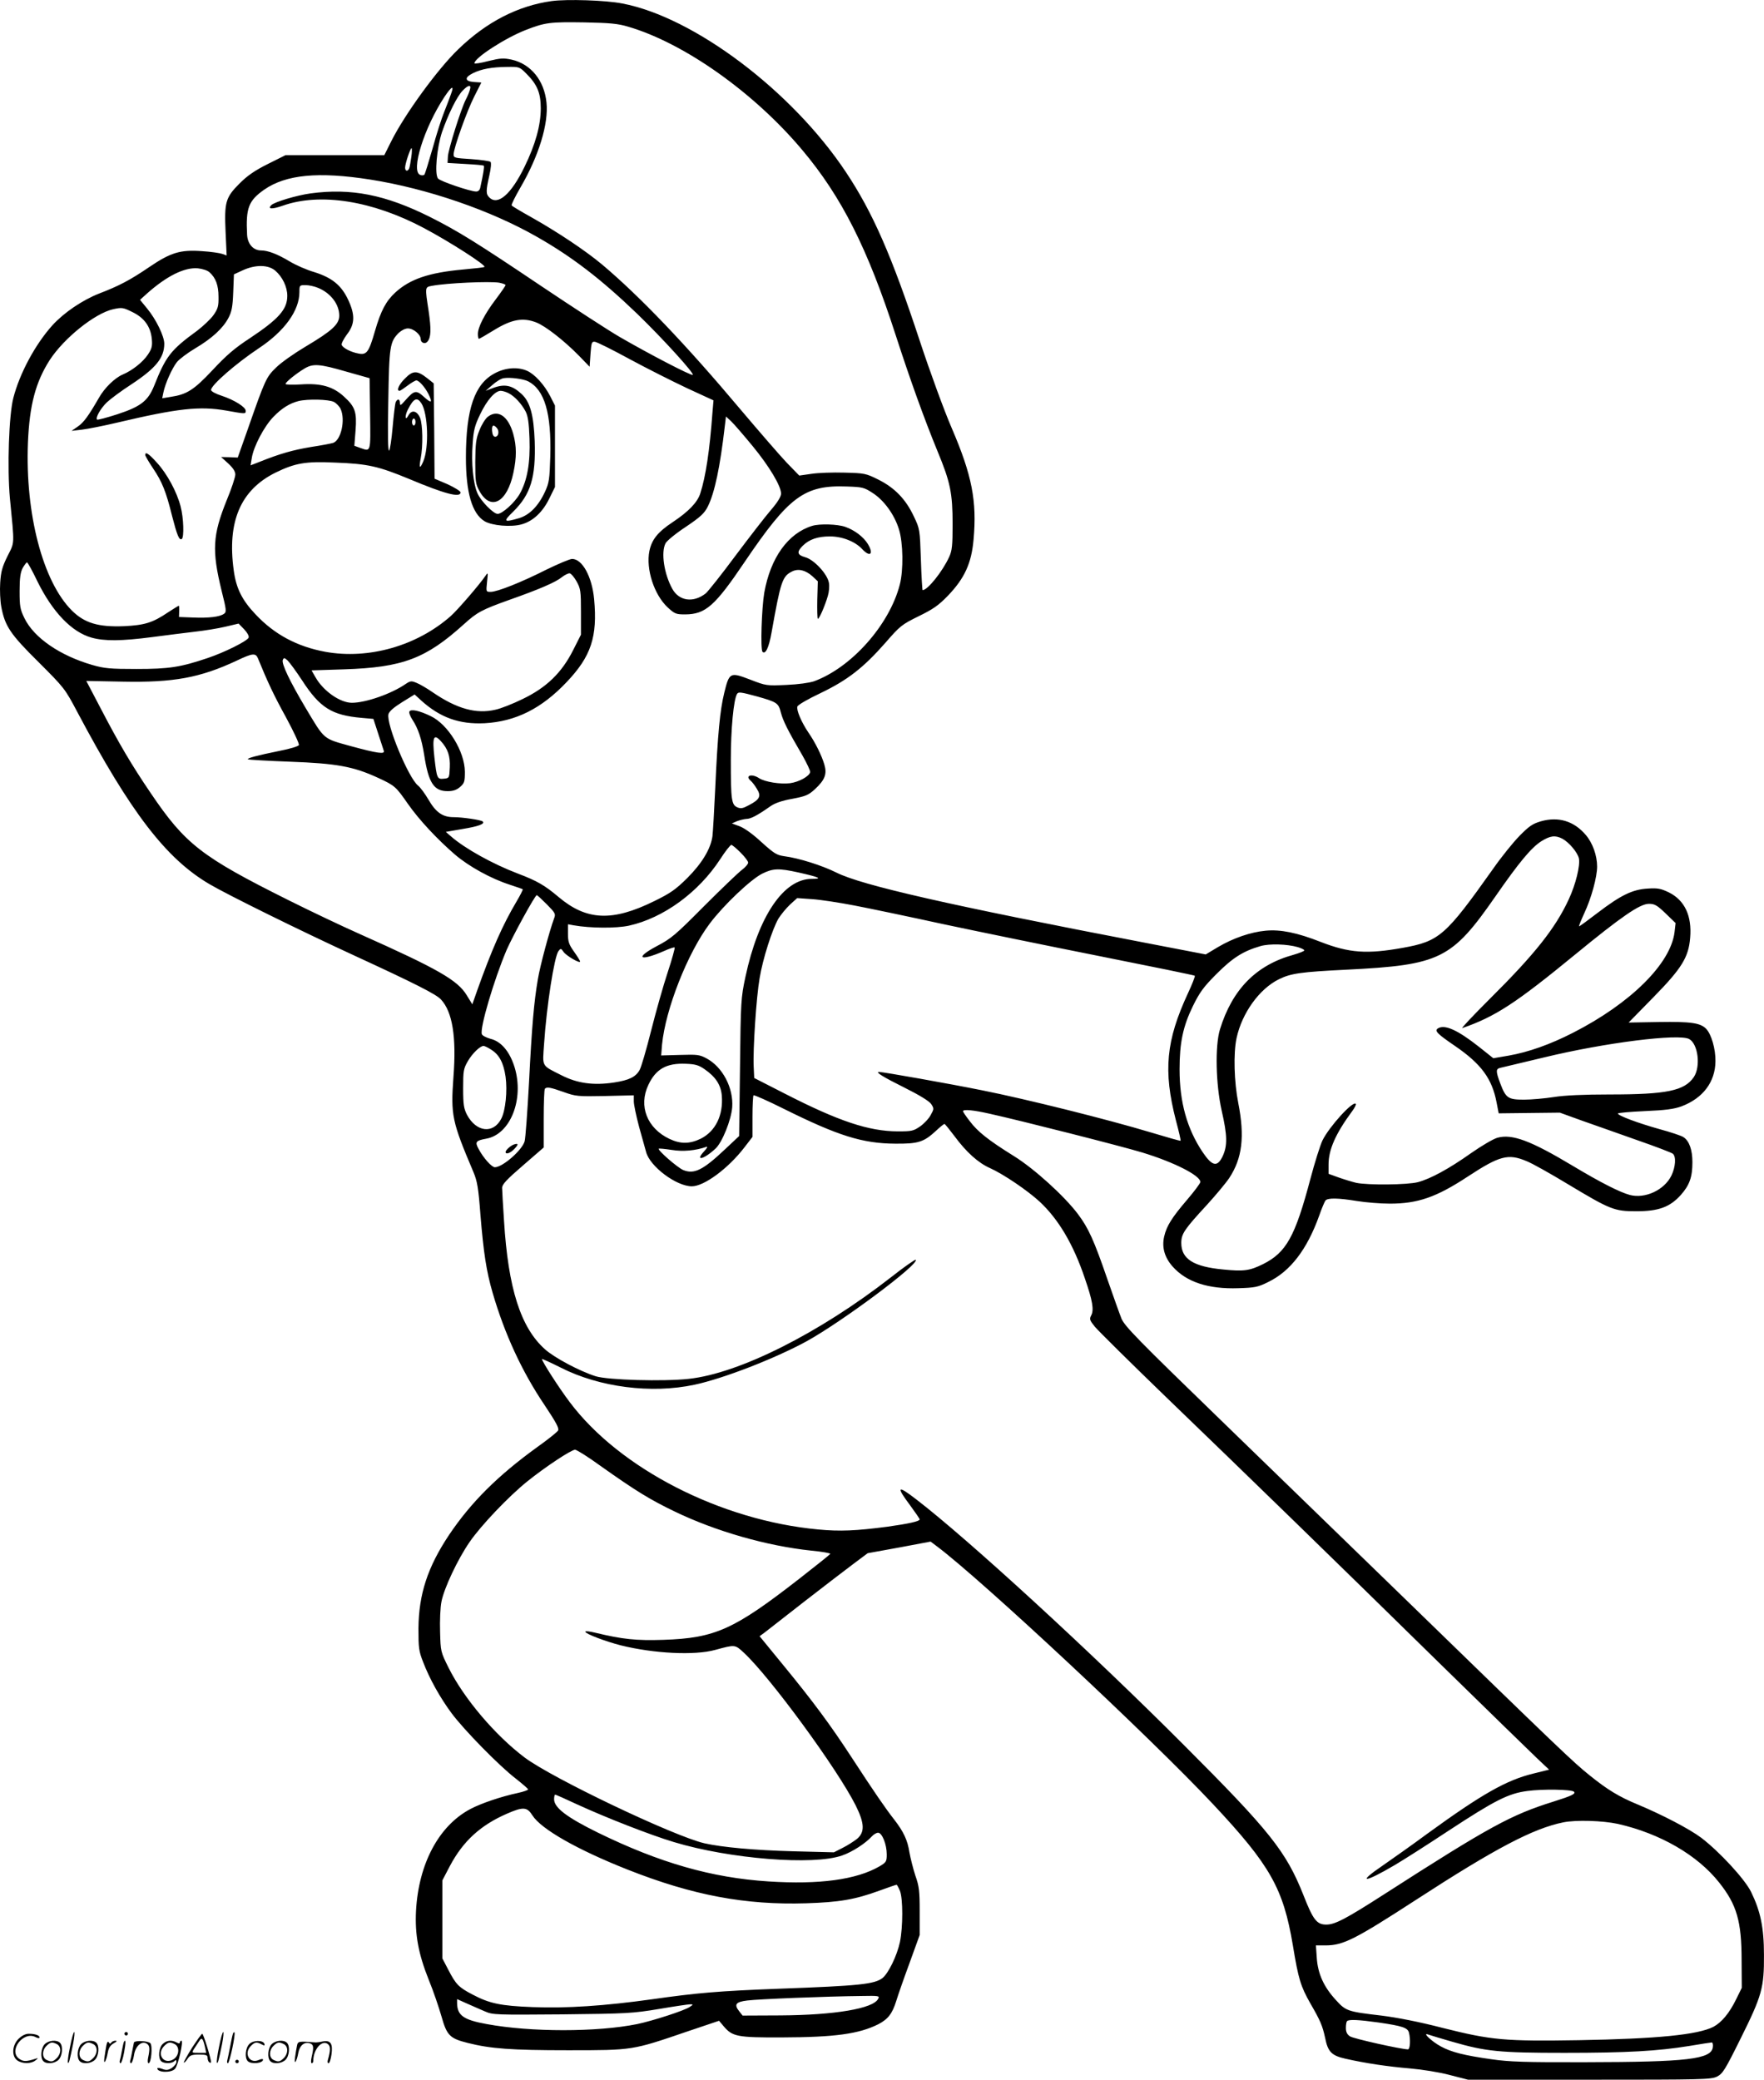 <svg version="1.0" xmlns="http://www.w3.org/2000/svg"
  viewBox="0 0 1018.142 1200.016"
 preserveAspectRatio="xMidYMid meet">
<g transform="translate(-0.183,1200.516) scale(0.1,-0.1)"
fill="#000000" stroke="none">
<path d="M3186 11999 c-194 -27 -376 -120 -539 -278 -118 -113 -309 -375 -387
-531 l-40 -80 -285 0 -285 0 -102 -51 c-76 -38 -118 -67 -164 -113 -81 -81
-88 -108 -80 -283 l6 -132 -25 9 c-14 5 -67 13 -118 16 -125 9 -180 -8 -304
-92 -110 -75 -175 -109 -290 -153 -96 -38 -201 -109 -268 -182 -100 -111 -189
-277 -226 -419 -26 -99 -36 -404 -20 -580 27 -277 28 -250 -14 -334 -30 -61
-38 -89 -42 -153 -3 -43 0 -105 6 -138 21 -112 51 -158 215 -320 149 -149 152
-152 225 -290 307 -578 511 -844 761 -991 105 -62 525 -269 840 -414 343 -158
470 -222 497 -252 66 -71 90 -215 72 -447 -16 -221 -9 -256 115 -548 22 -52
29 -90 41 -250 18 -218 34 -323 70 -447 69 -237 169 -455 301 -650 66 -99 84
-133 77 -145 -5 -9 -60 -53 -122 -97 -228 -165 -381 -318 -507 -505 -124 -186
-175 -342 -177 -539 0 -113 2 -132 27 -195 37 -97 98 -206 164 -295 72 -97
277 -306 370 -377 39 -31 72 -59 72 -63 0 -4 -26 -13 -57 -20 -99 -21 -216
-61 -276 -93 -182 -96 -299 -315 -314 -587 -7 -136 13 -248 74 -400 26 -63 58
-158 73 -210 31 -110 48 -127 152 -153 131 -33 250 -42 578 -42 376 0 369 -1
688 108 l184 62 27 -32 c50 -59 78 -65 335 -64 307 1 445 20 557 76 56 29 81
61 104 135 9 30 43 128 76 217 l59 163 0 136 c0 118 -3 145 -25 207 -13 40
-28 100 -34 133 -11 72 -34 120 -88 190 -48 61 -111 152 -246 359 -122 187
-220 320 -400 539 l-131 160 30 22 c16 13 120 94 232 181 112 87 239 184 283
217 l79 59 182 33 181 34 36 -27 c258 -193 1236 -1106 1594 -1488 331 -353
406 -487 461 -815 32 -195 45 -236 101 -335 58 -100 70 -129 85 -198 16 -81
37 -103 118 -121 115 -26 242 -45 372 -56 70 -6 171 -22 230 -38 l105 -27 700
0 c657 0 702 1 737 18 33 17 46 37 137 221 123 247 135 292 134 481 0 158 -20
252 -74 363 -36 74 -183 233 -288 313 -68 51 -225 133 -369 193 -106 44 -172
84 -275 167 -96 77 -164 142 -1092 1044 -385 374 -851 826 -1035 1004 -480
465 -556 543 -575 587 -9 22 -46 125 -82 229 -77 224 -109 294 -169 374 -78
104 -253 263 -371 336 -148 92 -209 141 -254 201 -22 28 -39 54 -39 57 0 13
60 7 153 -14 181 -40 764 -188 882 -224 184 -56 335 -133 335 -170 0 -7 -34
-53 -76 -102 -89 -104 -119 -152 -133 -213 -14 -62 2 -120 49 -173 79 -89 205
-131 380 -125 95 3 112 6 172 36 128 62 224 188 294 383 14 41 31 80 36 87 14
16 72 15 183 -3 50 -8 134 -15 189 -15 161 0 268 37 449 156 183 120 233 134
338 90 32 -12 140 -73 241 -134 243 -146 267 -156 393 -156 130 0 195 24 258
94 50 56 67 103 67 189 0 71 -18 123 -52 145 -12 8 -75 29 -138 46 -125 35
-240 78 -240 90 0 4 70 10 156 14 119 5 168 12 210 27 125 47 196 141 197 261
1 70 -23 154 -53 186 -33 35 -88 43 -274 40 l-174 -3 142 145 c165 168 204
232 213 344 11 127 -32 217 -123 262 -46 22 -64 26 -122 22 -87 -5 -154 -37
-289 -140 -56 -43 -104 -78 -107 -78 -3 0 11 34 30 76 41 87 74 209 74 269 0
64 -26 137 -66 183 -68 80 -158 107 -259 78 -48 -14 -68 -28 -124 -85 -36 -37
-104 -121 -150 -187 -276 -389 -311 -420 -523 -458 -206 -37 -308 -30 -473 34
-137 54 -232 73 -318 65 -87 -8 -188 -43 -276 -95 l-70 -42 -348 67 c-1133
217 -1637 332 -1783 405 -82 41 -217 84 -303 95 -42 6 -58 16 -129 80 -48 45
-98 81 -126 92 l-46 17 30 13 c16 6 40 12 54 13 25 0 63 20 137 72 27 19 66
33 128 44 78 15 93 21 131 56 57 53 70 87 54 141 -15 52 -53 129 -92 185 -40
59 -70 129 -64 150 3 10 60 43 134 78 156 75 247 146 373 289 86 99 95 106
192 154 84 41 115 62 170 119 96 100 136 187 148 324 20 222 -9 371 -126 643
-43 99 -126 326 -185 505 -162 491 -271 740 -427 974 -311 467 -875 892 -1289
971 -95 19 -321 26 -408 14z m442 -148 c324 -95 727 -381 1004 -711 228 -271
378 -569 540 -1070 81 -250 163 -479 242 -671 73 -176 86 -239 86 -419 0 -123
-3 -152 -20 -189 -38 -83 -124 -191 -153 -191 -2 0 -7 79 -10 176 -6 175 -6
177 -41 250 -47 100 -111 165 -205 212 -72 36 -80 37 -195 40 -67 2 -152 -1
-191 -7 l-70 -10 -72 74 c-39 41 -161 182 -271 312 -311 370 -578 649 -794
831 -98 82 -259 189 -410 274 -59 33 -110 63 -113 68 -3 4 20 50 50 102 107
183 164 370 151 492 -13 127 -90 222 -201 247 -47 10 -64 9 -134 -8 -45 -12
-81 -17 -81 -13 0 31 178 146 296 192 113 44 141 47 339 44 148 -3 193 -7 253
-25z m-588 -271 c63 -63 83 -112 83 -200 0 -98 -31 -209 -94 -338 -77 -158
-154 -225 -203 -176 -20 19 -20 38 0 126 10 43 12 74 7 79 -5 5 -55 12 -111
16 -95 6 -102 7 -102 27 0 36 76 249 119 334 l41 81 -43 3 c-53 4 -56 26 -5
51 48 24 108 35 196 36 71 1 72 1 112 -39z m-326 -92 c-3 -13 -14 -39 -24 -58
-28 -55 -101 -288 -103 -328 l-2 -37 102 -6 c57 -3 105 -7 107 -10 4 -4 -2
-44 -20 -126 -3 -15 -12 -23 -24 -23 -33 0 -207 59 -220 75 -21 25 -7 177 23
268 36 103 85 203 118 238 33 35 53 38 43 7z m-109 -25 c-7 -21 -25 -67 -39
-103 -15 -36 -45 -130 -67 -210 -23 -80 -44 -149 -48 -153 -4 -4 -15 -5 -24
-1 -56 21 23 273 140 450 42 63 58 70 38 17z m-229 -363 c-4 -28 -9 -57 -12
-65 -8 -21 -24 -19 -24 3 0 22 30 112 37 112 3 0 3 -23 -1 -50z m-237 -131
c329 -52 694 -177 963 -331 204 -116 372 -246 577 -443 150 -145 335 -349 321
-353 -12 -4 -247 118 -420 218 -69 40 -273 173 -455 295 -370 249 -480 317
-641 398 -258 129 -456 168 -691 136 -79 -11 -207 -49 -226 -68 -23 -23 6 -24
66 -3 216 77 518 29 814 -128 151 -80 361 -215 351 -225 -2 -3 -58 -9 -124
-15 -197 -18 -306 -55 -391 -133 -54 -50 -83 -105 -117 -222 -35 -122 -48
-139 -94 -130 -45 8 -91 32 -98 50 -3 7 11 34 30 60 47 60 48 114 7 201 -39
83 -93 127 -195 159 -45 13 -108 41 -141 61 -70 42 -126 64 -166 64 -45 0 -78
37 -81 90 -8 155 8 197 99 261 126 87 312 105 612 58z m-549 -525 c42 -36 70
-94 70 -146 0 -78 -50 -134 -217 -245 -86 -56 -136 -99 -214 -183 -109 -116
-149 -141 -243 -155 l-48 -8 7 34 c11 53 50 139 78 175 15 18 63 54 107 80 96
57 160 116 191 176 18 34 24 64 27 147 l4 103 52 24 c73 33 145 32 186 -2z
m-379 -10 c36 -32 52 -75 52 -141 1 -54 -3 -69 -29 -106 -16 -23 -59 -63 -94
-90 -154 -112 -181 -148 -249 -319 -35 -86 -77 -119 -211 -163 -62 -20 -115
-34 -118 -31 -10 11 20 64 56 99 20 19 84 67 143 105 141 93 189 153 189 234
0 43 -47 140 -99 203 l-41 50 42 38 c113 100 214 150 291 144 28 -3 56 -12 68
-23z m1672 -60 c20 -4 37 -10 37 -14 0 -3 -25 -40 -56 -81 -64 -84 -104 -161
-104 -201 0 -16 3 -28 6 -28 3 0 43 23 90 52 100 61 164 72 240 43 53 -20 163
-106 249 -194 l60 -62 5 73 c5 66 7 73 25 71 12 -1 102 -46 201 -100 100 -54
249 -129 332 -168 l152 -70 -6 -70 c-16 -219 -39 -370 -70 -466 -16 -52 -68
-106 -160 -167 -86 -57 -120 -100 -134 -166 -21 -104 27 -253 106 -326 40 -37
48 -40 101 -40 117 1 171 48 343 303 256 378 345 444 589 435 90 -3 100 -5
149 -37 66 -42 126 -125 152 -209 25 -79 27 -237 5 -321 -60 -232 -279 -478
-495 -557 -27 -9 -91 -18 -160 -21 -114 -5 -116 -5 -209 31 -115 44 -120 42
-149 -77 -24 -97 -38 -238 -52 -552 -6 -126 -13 -250 -16 -275 -10 -73 -61
-157 -146 -242 -66 -65 -95 -86 -189 -132 -243 -120 -392 -113 -554 24 -78 66
-124 93 -233 134 -147 56 -307 145 -387 215 l-30 26 98 17 c91 15 129 29 115
43 -8 9 -118 25 -168 25 -63 0 -102 27 -145 101 -20 34 -47 71 -60 81 -55 43
-185 356 -171 412 4 16 30 39 78 69 l73 45 38 -35 c110 -99 220 -138 366 -131
179 10 328 84 473 237 142 149 179 262 159 479 -12 129 -68 232 -127 232 -13
0 -79 -28 -147 -61 -144 -73 -285 -129 -323 -129 -27 0 -27 0 -21 58 6 56 6
57 -11 32 -35 -51 -163 -199 -199 -230 -195 -172 -474 -251 -723 -206 -163 30
-294 100 -403 216 -78 82 -112 150 -126 253 -39 282 39 465 241 565 113 55
173 66 343 58 190 -7 250 -21 427 -94 207 -87 298 -111 298 -78 0 7 -34 28
-75 47 l-75 32 -2 275 -3 275 -35 28 c-59 47 -84 48 -130 1 -36 -35 -52 -72
-32 -72 4 0 25 14 46 30 22 17 45 30 51 30 15 0 49 -38 69 -77 26 -52 19 -58
-24 -19 -46 42 -57 40 -109 -19 -26 -30 -31 -33 -31 -15 0 25 -15 26 -25 3 -3
-10 -11 -74 -17 -143 -6 -69 -15 -129 -20 -135 -7 -7 -9 90 -5 285 5 318 9
343 61 395 15 14 37 25 52 25 32 0 74 -35 74 -61 0 -22 25 -32 39 -15 21 25
22 71 7 175 -22 143 -22 139 20 147 86 16 329 27 387 18z m-1045 -30 c73 -30
122 -95 122 -160 0 -50 -42 -88 -195 -179 -64 -38 -141 -92 -169 -120 -57 -55
-63 -67 -165 -359 l-57 -161 -48 2 -48 1 41 -37 c28 -26 41 -46 41 -64 0 -15
-22 -82 -50 -149 -81 -201 -86 -289 -29 -522 28 -112 29 -122 13 -133 -24 -17
-86 -25 -179 -21 l-80 3 1 33 c1 17 0 32 -2 32 -2 0 -30 -17 -62 -38 -89 -60
-134 -74 -254 -80 -149 -6 -229 18 -302 91 -167 167 -269 557 -253 967 9 217
44 350 126 478 83 127 260 269 366 293 51 11 57 10 110 -16 69 -33 106 -84
113 -155 4 -42 0 -57 -22 -90 -29 -44 -91 -93 -146 -116 -45 -19 -105 -77
-137 -134 -60 -104 -88 -143 -122 -166 l-36 -25 60 7 c33 4 125 22 205 41 348
82 474 96 628 69 112 -20 112 -20 112 -1 0 21 -65 62 -137 86 -35 11 -63 26
-63 34 0 28 144 153 276 241 148 98 234 217 234 324 0 39 1 40 35 40 20 0 52
-7 73 -16z m162 -483 l135 -38 3 -206 c3 -227 5 -218 -58 -196 l-33 12 7 88
c8 107 -2 137 -67 196 -63 58 -133 78 -249 70 -48 -3 -88 -2 -88 3 0 10 60 59
110 89 49 29 85 27 240 -18z m-71 -175 c15 -8 32 -26 39 -41 28 -62 3 -177
-42 -195 -12 -4 -69 -15 -129 -24 -102 -17 -178 -38 -295 -85 l-54 -21 7 42
c10 66 71 182 124 237 49 51 95 79 146 92 54 13 174 10 204 -5z m505 -8 c38
-59 45 -254 11 -335 -20 -47 -26 -40 -15 17 14 72 12 197 -4 235 -18 41 -49
47 -67 13 -19 -36 -22 -3 -3 34 33 65 53 74 78 36z m1912 -247 c97 -118 164
-231 164 -274 0 -17 -20 -50 -58 -94 -32 -37 -124 -156 -205 -264 -80 -108
-158 -206 -172 -218 -72 -56 -154 -44 -193 27 -47 85 -66 209 -39 262 7 14 59
57 117 95 86 58 107 78 127 117 40 80 71 229 98 462 l7 58 30 -28 c17 -16 72
-80 124 -143z m-1946 139 c0 -11 -4 -20 -10 -20 -5 0 -10 9 -10 20 0 11 5 20
10 20 6 0 10 -9 10 -20z m-2183 -918 c88 -179 199 -294 313 -326 74 -21 173
-20 350 3 80 11 190 24 246 31 55 6 135 19 177 29 l76 18 32 -33 c19 -20 29
-39 26 -48 -8 -20 -141 -86 -237 -118 -157 -53 -223 -63 -410 -63 -153 0 -185
3 -255 23 -187 54 -337 157 -392 270 -25 51 -28 68 -28 157 0 76 5 108 18 133
10 17 21 32 25 32 4 -1 31 -49 59 -108z m3113 -2 c23 -42 25 -55 25 -176 l0
-131 -45 -89 c-66 -131 -154 -216 -291 -282 -57 -28 -128 -56 -158 -62 -110
-26 -222 5 -361 100 -33 23 -76 48 -94 55 -29 12 -35 12 -62 -6 -84 -58 -232
-109 -311 -109 -69 0 -166 69 -210 147 l-23 40 188 6 c337 11 471 61 691 260
77 70 104 84 263 141 173 61 268 102 303 131 17 13 37 23 45 22 8 -1 26 -22
40 -47z m-1840 -442 c55 -135 93 -216 162 -341 44 -81 78 -154 75 -161 -3 -7
-51 -22 -114 -34 -128 -26 -187 -42 -180 -48 3 -3 112 -9 243 -14 269 -10 365
-27 510 -94 95 -44 101 -50 170 -149 65 -93 170 -205 272 -293 81 -69 208
-139 317 -174 39 -13 72 -24 74 -26 2 -2 -14 -34 -36 -71 -80 -135 -142 -275
-228 -516 l-27 -77 -32 52 c-52 87 -168 153 -614 352 -106 47 -293 136 -415
197 -503 251 -596 323 -796 619 -109 160 -184 288 -284 480 l-87 166 209 -4
c294 -6 448 22 661 122 88 42 107 44 120 14z m255 -128 c103 -159 172 -202
344 -217 l68 -6 28 -86 c15 -47 30 -92 32 -98 8 -21 -36 -15 -187 26 -166 46
-152 34 -264 221 -91 153 -140 255 -132 277 6 14 9 14 28 -3 11 -11 49 -62 83
-114z m2625 -93 c117 -33 125 -38 139 -94 13 -48 39 -101 125 -248 25 -44 45
-87 44 -95 -5 -24 -64 -57 -116 -64 -56 -7 -145 7 -179 29 -42 28 -84 15 -48
-15 8 -7 24 -27 35 -46 27 -42 17 -62 -44 -94 -37 -20 -48 -22 -69 -13 -33 15
-37 42 -37 273 0 178 16 349 36 381 8 13 21 11 114 -14z m4649 -821 c39 -21
88 -79 96 -114 8 -41 -18 -149 -59 -237 -77 -166 -196 -316 -456 -574 -96 -96
-167 -171 -158 -168 190 66 307 142 652 425 267 219 373 292 425 292 33 0 47
-8 96 -55 l58 -56 -6 -52 c-22 -182 -253 -411 -586 -581 -133 -68 -258 -112
-372 -132 l-88 -15 -83 66 c-123 97 -198 131 -237 106 -21 -14 -4 -31 100
-102 150 -103 213 -188 239 -326 l12 -62 177 2 176 2 130 -47 c72 -25 215 -76
320 -113 104 -36 195 -71 202 -77 20 -16 16 -76 -8 -126 -41 -84 -152 -135
-240 -112 -59 16 -169 72 -326 166 -245 147 -353 188 -439 164 -24 -7 -92 -47
-152 -89 -127 -90 -234 -148 -306 -167 -60 -16 -289 -18 -356 -4 -25 6 -71 20
-102 31 l-58 21 0 54 c0 85 40 177 136 307 15 20 25 40 21 43 -17 18 -153
-132 -192 -211 -13 -27 -45 -128 -70 -223 -88 -332 -139 -424 -273 -491 -77
-38 -110 -43 -230 -31 -172 16 -242 61 -242 153 0 53 18 79 149 221 50 55 108
124 128 154 75 114 90 239 52 432 -24 122 -29 286 -10 375 31 144 131 284 245
340 69 34 128 42 391 55 540 27 606 60 859 424 136 196 207 281 264 317 51 32
80 36 121 15z m-4743 -80 c24 -24 44 -50 44 -58 0 -9 -17 -28 -37 -43 -21 -16
-119 -110 -218 -209 -164 -165 -188 -186 -272 -230 -130 -69 -100 -90 40 -29
31 14 60 24 63 21 2 -3 -15 -67 -40 -142 -25 -75 -68 -227 -96 -338 -28 -111
-58 -214 -67 -228 -23 -40 -62 -58 -147 -71 -119 -18 -212 -5 -304 42 -117 59
-109 46 -100 179 15 224 59 504 83 537 13 17 15 17 30 -5 17 -23 95 -68 95
-55 0 5 -16 30 -35 57 -30 42 -35 58 -35 104 l0 54 33 -6 c97 -17 245 -18 319
-2 199 44 402 192 527 384 29 45 58 82 64 82 5 0 29 -20 53 -44z m334 -115
c124 -28 142 -37 77 -37 -162 0 -308 -215 -383 -567 -25 -117 -27 -139 -31
-519 l-5 -398 -81 -76 c-128 -121 -179 -146 -242 -120 -33 14 -149 115 -141
123 2 2 35 -1 74 -7 67 -11 139 -4 202 18 8 3 2 -9 -14 -26 -56 -60 -1 -47 66
16 38 35 90 164 96 238 8 111 -55 232 -148 282 -41 22 -54 23 -154 20 l-108
-3 5 63 c20 204 147 528 276 699 80 106 235 253 302 287 63 31 95 32 209 7z
m-1452 -184 c49 -50 52 -55 42 -81 -26 -70 -81 -273 -94 -353 -22 -129 -34
-262 -51 -598 -9 -165 -20 -316 -25 -335 -14 -51 -127 -150 -172 -150 -18 0
-66 53 -94 106 -22 40 -16 48 45 59 139 25 219 228 163 412 -28 90 -77 149
-139 164 -24 7 -47 18 -50 27 -13 33 70 314 143 486 36 82 164 316 174 316 3
0 29 -24 58 -53z m1777 -7 c88 -17 318 -65 510 -107 193 -41 597 -124 899
-184 302 -60 551 -111 554 -114 3 -2 -15 -49 -40 -102 -126 -272 -143 -446
-69 -733 17 -63 29 -116 27 -117 -2 -2 -79 20 -172 48 -249 75 -718 192 -974
243 -188 38 -571 106 -595 106 -23 0 25 -30 146 -90 90 -45 145 -79 156 -96
16 -25 16 -28 -3 -62 -10 -20 -38 -50 -61 -66 -39 -27 -49 -29 -130 -29 -167
1 -339 58 -648 216 l-180 92 -3 65 c-5 96 15 401 34 510 18 111 73 283 109
345 15 24 45 60 67 81 l41 37 86 -6 c47 -3 158 -20 246 -37z m2558 -240 c20
-6 37 -14 37 -19 0 -4 -28 -15 -62 -25 -216 -59 -354 -200 -425 -431 -29 -96
-24 -316 10 -468 33 -144 34 -202 6 -263 -31 -65 -60 -59 -115 22 -91 135
-134 290 -134 479 0 154 20 248 77 365 39 79 60 109 137 186 93 93 153 131
253 160 52 15 153 12 216 -6z m2258 -530 c52 -28 68 -159 27 -220 -54 -79
-157 -100 -486 -100 -148 0 -260 -5 -322 -15 -52 -8 -130 -15 -172 -15 -92 0
-105 9 -137 94 -27 72 -26 84 2 90 12 3 126 30 252 60 351 85 775 138 836 106z
m-6915 -61 c47 -29 72 -75 84 -157 11 -81 0 -194 -25 -242 -46 -89 -144 -78
-198 23 -18 36 -22 58 -22 152 0 102 2 113 27 157 27 46 71 88 91 88 5 0 25
-9 43 -21z m1232 -113 c64 -44 95 -91 100 -153 9 -112 -36 -205 -121 -248 -64
-31 -117 -32 -182 -1 -128 61 -179 189 -121 311 43 92 105 127 217 122 54 -2
74 -8 107 -31z m-813 -132 c70 -25 81 -26 239 -23 l166 4 0 -35 c0 -19 14 -84
30 -145 17 -60 35 -127 41 -147 22 -84 175 -198 264 -198 71 0 210 103 303
224 l47 61 0 117 c0 64 3 119 6 123 4 3 83 -32 175 -78 312 -155 453 -200 644
-201 132 -1 163 9 233 73 24 23 47 41 50 41 3 0 28 -31 56 -68 69 -94 139
-157 207 -187 76 -34 214 -127 287 -194 108 -101 194 -245 260 -441 45 -130
54 -183 37 -215 -11 -21 -9 -28 21 -65 19 -23 205 -207 414 -409 463 -446 954
-923 1590 -1547 264 -258 511 -499 549 -535 l69 -65 -89 -22 c-157 -38 -298
-118 -616 -349 -89 -66 -205 -147 -255 -182 -153 -104 -108 -102 70 3 51 30
189 118 307 196 270 177 348 217 458 231 88 12 255 9 268 -4 13 -12 -12 -24
-120 -58 -243 -76 -368 -144 -975 -534 -221 -142 -284 -175 -334 -175 -55 0
-76 27 -132 170 -100 252 -193 369 -690 866 -539 540 -1248 1190 -1544 1417
-110 85 -119 77 -36 -34 30 -41 55 -77 55 -81 0 -11 -64 -25 -185 -42 -184
-24 -275 -28 -401 -16 -562 52 -1146 351 -1434 735 -62 82 -160 235 -160 248
0 3 48 -19 108 -49 224 -114 524 -152 772 -99 165 35 462 150 646 250 204 112
655 448 631 471 -3 3 -68 -42 -144 -102 -412 -321 -875 -554 -1166 -585 -144
-16 -467 -7 -537 15 -92 29 -239 107 -293 156 -140 125 -212 351 -236 741 -6
90 -11 176 -11 190 0 20 25 47 120 129 l120 104 0 166 c0 92 3 170 7 173 11
12 32 8 108 -19z m211 -2156 c206 -146 286 -195 429 -264 238 -115 533 -199
788 -226 64 -6 114 -15 111 -19 -2 -4 -82 -68 -177 -142 -379 -295 -487 -344
-787 -354 -156 -5 -234 3 -392 41 -32 8 -58 11 -58 6 0 -12 116 -56 206 -79
190 -47 425 -59 544 -26 115 31 113 32 165 -16 151 -140 539 -669 646 -882 51
-103 53 -153 8 -192 -18 -14 -55 -38 -83 -52 l-51 -26 -235 6 c-224 6 -409 23
-512 46 -177 41 -878 375 -1038 495 -169 127 -350 340 -438 516 -47 94 -47 96
-50 209 -2 63 1 142 8 175 15 77 93 243 162 343 65 95 225 263 333 350 103 83
254 183 276 183 9 0 75 -41 145 -92z m-134 -1954 c163 -75 420 -176 560 -218
321 -97 805 -136 971 -77 58 20 135 70 171 110 11 12 27 21 36 21 23 0 50 -67
50 -125 0 -41 -3 -46 -42 -69 -133 -77 -347 -106 -640 -87 -328 21 -628 107
-986 282 -179 88 -252 144 -252 192 0 15 3 27 6 27 3 0 60 -25 126 -56z m-257
-64 c50 -79 259 -198 550 -313 375 -148 678 -205 1030 -194 190 6 281 21 423
73 52 19 96 34 99 34 2 0 11 -16 19 -35 18 -45 18 -208 0 -296 -17 -79 -66
-179 -100 -207 -47 -36 -130 -45 -596 -62 -349 -13 -475 -24 -735 -61 -273
-38 -492 -53 -690 -45 -181 7 -247 20 -345 72 -81 42 -97 59 -141 144 l-34 65
0 225 0 225 44 84 c76 143 177 235 329 301 94 41 116 39 147 -10z m6265 -49
c243 -55 460 -180 585 -339 101 -127 129 -223 129 -447 l1 -160 -32 -65 c-40
-82 -85 -135 -132 -160 -91 -46 -324 -69 -776 -77 -427 -7 -505 0 -787 71
-135 35 -264 60 -353 71 -196 23 -205 26 -263 90 -70 76 -104 152 -110 243
l-5 72 59 0 c99 1 166 34 519 263 459 298 677 412 850 447 75 15 227 10 315
-9z m-4270 -1010 c-29 -56 -251 -93 -563 -95 l-219 -1 -19 24 c-32 40 -21 55
46 63 61 8 459 24 658 26 103 2 107 1 97 -17z m-2269 -72 c45 -20 64 -20 445
-17 376 4 408 6 559 31 88 15 169 27 180 27 19 0 19 -1 -2 -15 -30 -21 -213
-80 -303 -99 -232 -47 -616 -47 -869 0 -134 24 -170 50 -171 121 l0 23 58 -26
c31 -14 78 -34 103 -45z m5158 -64 c137 -20 167 -30 175 -58 10 -40 7 -97 -6
-97 -41 1 -315 62 -334 75 -17 11 -24 25 -24 49 0 18 3 36 7 39 10 11 67 8
182 -8z m425 -111 c194 -56 269 -64 647 -64 363 0 538 10 723 40 65 11 123 20
128 20 5 0 8 -12 6 -27 -8 -70 -147 -86 -733 -87 -351 -1 -441 2 -545 17 -156
22 -232 41 -292 74 -52 28 -109 82 -74 69 11 -4 74 -23 140 -42z M2859 9852
c-118 -61 -168 -207 -168 -487 0 -201 35 -323 107 -367 43 -26 154 -36 216
-18 64 18 120 70 158 148 l33 67 0 235 0 235 -28 55 c-34 66 -90 127 -134 146
-53 23 -124 18 -184 -14z m191 -47 c95 -49 135 -184 128 -434 -4 -131 -7 -152
-30 -202 -38 -83 -90 -136 -151 -154 -89 -26 -93 -20 -32 39 100 99 130 197
123 406 -6 151 -26 226 -76 272 -55 51 -99 60 -168 33 l-39 -15 39 34 c21 19
50 37 65 39 38 6 112 -4 141 -18z m-112 -69 c35 -18 75 -62 98 -106 13 -26 19
-65 22 -155 5 -142 -13 -242 -56 -319 -29 -51 -101 -116 -128 -116 -24 0 -96
73 -116 118 -25 56 -37 174 -28 288 5 76 12 104 43 168 39 82 86 136 119 136
10 0 31 -6 46 -14z M2817 9600 c-14 -11 -36 -46 -48 -78 -20 -48 -23 -76 -24
-182 0 -115 2 -128 25 -170 65 -115 159 -64 195 107 19 89 19 154 -1 225 -29
103 -89 143 -147 98z m53 -65 c15 -18 9 -50 -10 -50 -10 0 -16 12 -18 33 -3
34 8 41 28 17z M4690 8971 c-140 -43 -241 -184 -277 -386 -15 -88 -23 -328
-10 -341 17 -17 37 25 52 111 53 297 62 325 119 353 36 18 78 7 117 -28 l31
-29 -3 -106 c-1 -57 0 -107 3 -110 6 -6 40 70 58 132 7 23 10 57 6 76 -9 51
-87 134 -137 147 -46 13 -50 30 -14 66 37 37 87 54 157 54 72 0 147 -30 187
-74 45 -48 67 -28 32 30 -25 41 -76 80 -130 99 -45 16 -148 19 -191 6z M2365
7900 c-4 -6 4 -28 18 -49 32 -49 52 -108 67 -201 25 -163 56 -210 136 -210 31
0 51 7 71 24 25 22 28 30 28 88 -1 117 -97 273 -197 321 -66 32 -114 42 -123
27z m182 -172 c40 -44 54 -86 51 -151 -3 -61 -3 -62 -34 -65 -39 -4 -41 1 -55
124 -13 118 -4 138 38 92z M840 9380 c0 -5 20 -40 45 -77 52 -77 75 -133 110
-275 29 -112 41 -142 56 -133 14 10 11 121 -7 189 -22 84 -78 188 -137 252
-47 52 -67 65 -67 44z M2970 5402 c-20 -6 -50 -33 -50 -44 0 -16 27 -7 50 17
25 26 25 35 0 27z M406 194 c-10 -47 -15 -88 -12 -91 5 -6 9 7 30 110 7 37 10
67 6 67 -4 0 -15 -39 -24 -86z M720 270 c0 -5 5 -10 10 -10 6 0 10 5 10 10 0
6 -4 10 -10 10 -5 0 -10 -4 -10 -10z M1266 194 c-10 -47 -15 -88 -12 -91 5 -6
9 7 30 110 7 37 10 67 6 67 -4 0 -15 -39 -24 -86z M1346 269 c-3 -8 -10 -41
-16 -74 -6 -33 -14 -68 -16 -77 -3 -10 -1 -18 3 -18 10 0 46 171 38 178 -2 3
-7 -1 -9 -9z M109 241 c-38 -38 -41 -101 -7 -125 29 -20 79 -20 104 0 18 14
18 15 1 10 -53 -17 -69 -17 -92 -2 -69 45 21 166 94 126 12 -6 21 -7 21 -1 0
12 -25 21 -62 21 -19 0 -39 -10 -59 -29z M1110 189 c-28 -45 -49 -83 -47 -85
2 -3 12 7 21 21 14 21 24 25 66 25 43 0 50 -3 50 -19 0 -11 5 -23 10 -26 6 -3
10 -3 10 1 0 20 -44 164 -51 164 -4 0 -30 -37 -59 -81z m75 4 l7 -33 -42 0
c-42 0 -42 0 -28 23 8 12 21 32 29 44 15 25 22 18 34 -34z M260 210 c-22 -22
-27 -79 -8 -98 19 -19 66 -14 88 8 22 22 27 79 8 98 -19 19 -66 14 -88 -8z
m71 0 c25 -14 25 -54 -1 -80 -23 -23 -33 -24 -61 -10 -25 14 -25 54 1 80 23
23 33 24 61 10z M470 210 c-22 -22 -27 -79 -8 -98 19 -19 66 -14 88 8 22 22
27 79 8 98 -19 19 -66 14 -88 -8z m71 0 c25 -14 25 -54 -1 -80 -23 -23 -33
-24 -61 -10 -25 14 -25 54 1 80 23 23 33 24 61 10z M616 204 c-3 -16 -8 -47
-11 -69 -8 -51 10 -26 19 27 5 27 15 42 34 53 18 10 22 14 10 15 -9 0 -20 -5
-24 -11 -5 -8 -9 -8 -14 1 -5 8 -10 3 -14 -16z M717 223 c-2 -4 -7 -26 -11
-48 -4 -22 -9 -48 -12 -57 -3 -10 -1 -18 4 -18 4 0 14 28 20 62 11 58 10 81
-1 61z M775 220 c-1 -3 -5 -23 -9 -45 -4 -22 -9 -48 -12 -57 -3 -10 -1 -18 4
-18 5 0 13 20 17 45 7 53 44 87 74 68 17 -11 19 -28 8 -80 -4 -18 -3 -33 2
-33 16 0 24 99 11 115 -12 14 -87 18 -95 5z M940 210 c-22 -22 -27 -79 -8 -98
15 -15 61 -15 76 0 9 9 12 8 12 -5 0 -9 -12 -24 -26 -34 -21 -13 -32 -15 -55
-6 -16 6 -29 8 -29 3 0 -24 81 -27 102 -2 18 19 50 162 37 162 -5 0 -9 -5 -9
-10 0 -7 -6 -7 -19 0 -30 16 -59 12 -81 -10z m71 0 c29 -16 25 -65 -6 -86 -56
-37 -103 28 -55 76 23 23 33 24 61 10z M1441 211 c-23 -23 -28 -80 -9 -99 19
-19 88 -13 88 9 0 5 -11 4 -24 -2 -54 -25 -89 38 -46 81 23 23 33 24 62 9 16
-9 19 -8 16 3 -8 22 -64 22 -87 -1z M1570 210 c-22 -22 -27 -79 -8 -98 19 -19
66 -14 88 8 22 22 27 79 8 98 -19 19 -66 14 -88 -8z m71 0 c25 -14 25 -54 -1
-80 -23 -23 -33 -24 -61 -10 -25 14 -25 54 1 80 23 23 33 24 61 10z M1716 201
c-3 -14 -8 -44 -11 -66 -8 -51 10 -26 19 27 8 41 35 63 66 53 22 -7 24 -21 11
-77 -5 -22 -5 -38 0 -38 5 0 9 6 9 13 0 68 51 125 85 97 15 -13 15 -35 -1 -92
-3 -10 -1 -18 4 -18 6 0 13 23 17 50 9 63 -5 84 -49 76 -17 -4 -35 -6 -41 -6
-101 8 -104 7 -109 -19z M1360 110 c0 -5 5 -10 10 -10 6 0 10 5 10 10 0 6 -4
10 -10 10 -5 0 -10 -4 -10 -10z"/>
</g>
</svg>

